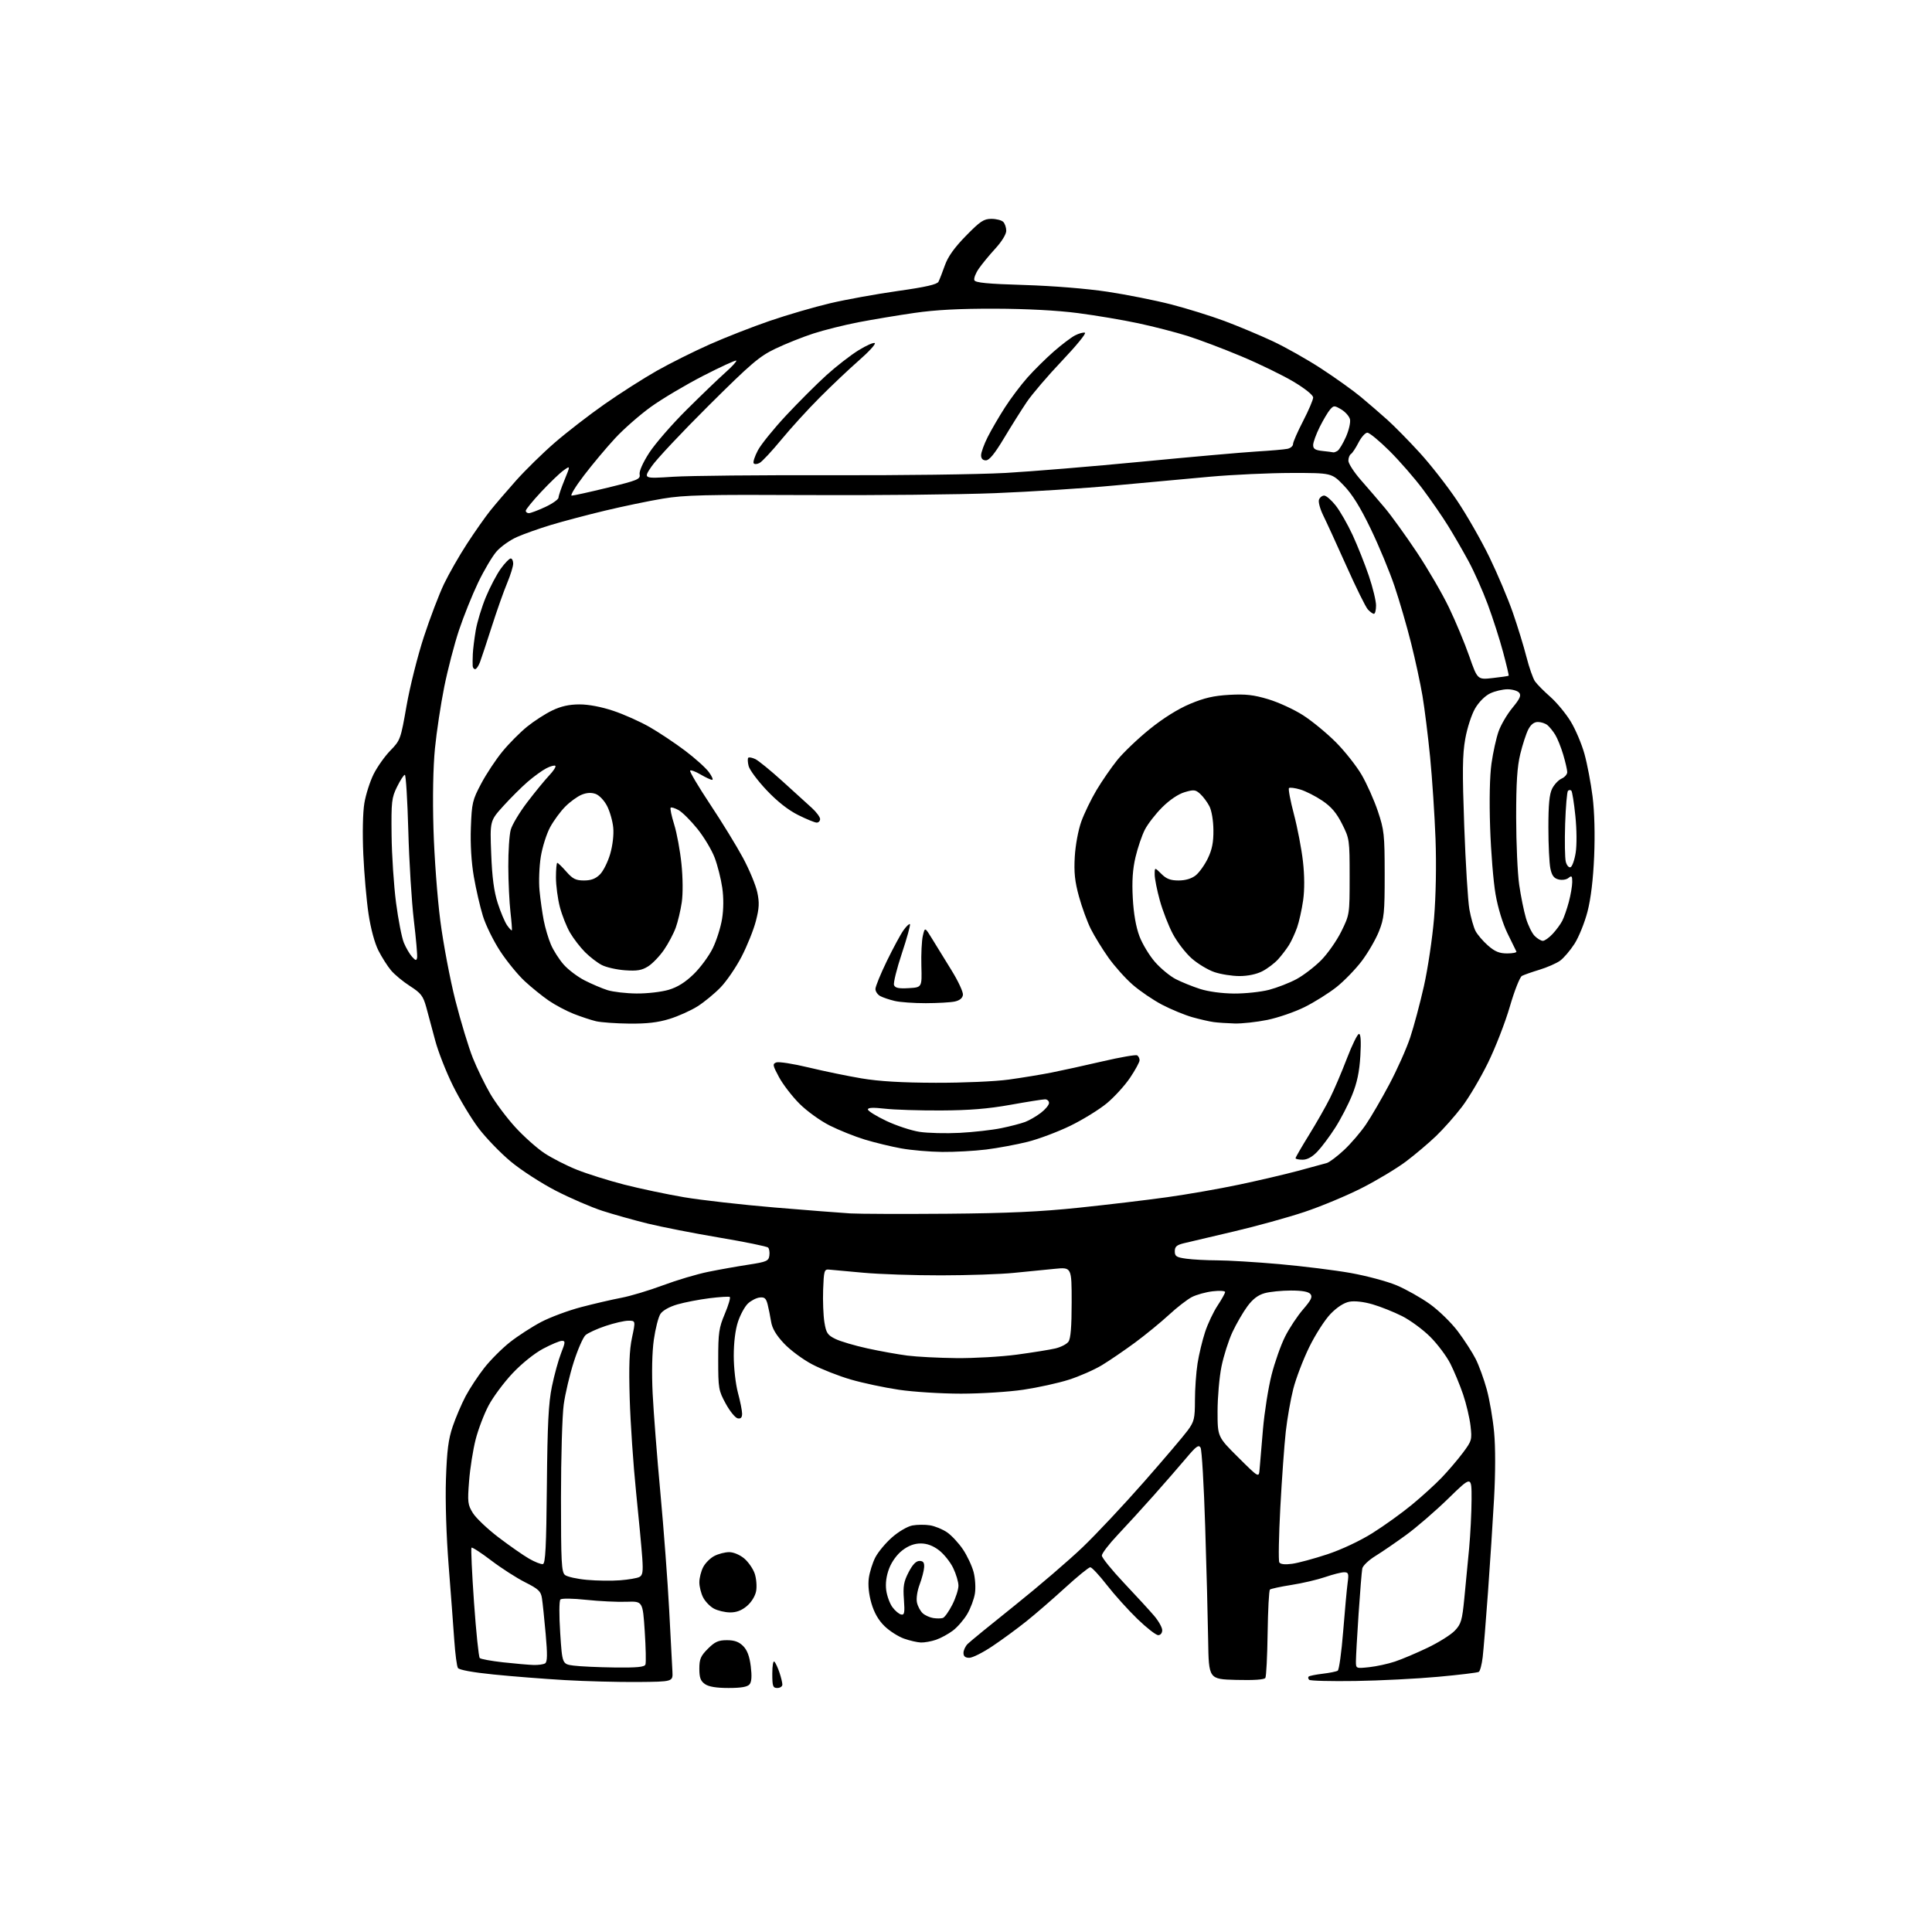 <?xml version="1.0" encoding="UTF-8" standalone="no"?>
<svg 
  version="1.1" 
  xmlns="http://www.w3.org/2000/svg" 
  xmlns:xlink="http://www.w3.org/1999/xlink" 
  xmlns:svg="http://www.w3.org/2000/svg"
  xmlns:rdf="http://www.w3.org/1999/02/22-rdf-syntax-ns#"
  xmlns:cc="http://creativecommons.org/ns#"
  xmlns:dc="http://purl.org/dc/elements/1.1/"
  viewBox="0 0 768 768"
  width="768"
  height="768"
>
<style>svg {background-color: white; }</style>"
<path stroke="none" fill="black" fill-rule="evenodd" d="M289.60,671.00C284.74,671.00 281.73,670.50 280.22,669.44C278.48,668.22 278.00,666.90 278.00,663.34C278.00,659.51 278.53,658.27 281.40,655.40C284.17,652.63 285.56,652.00 288.95,652.00C291.95,652.00 293.73,652.64 295.41,654.32C297.02,655.93 297.94,658.37 298.44,662.37C298.93,666.32 298.78,668.56 297.96,669.55C297.11,670.57 294.62,671.00 289.60,671.00zM309.00,671.00C307.23,671.00 307.00,670.33 307.00,665.30C307.00,662.03 307.37,660.01 307.86,660.55C308.34,661.07 309.24,663.03 309.86,664.90C310.49,666.77 311.00,668.91 311.00,669.65C311.00,670.39 310.10,671.00 309.00,671.00zM253.50,668.62C245.80,668.68 232.75,668.34 224.50,667.86C216.25,667.38 203.49,666.38 196.15,665.63C187.91,664.80 182.50,663.81 182.03,663.04C181.60,662.36 180.96,657.46 180.59,652.15C180.23,646.84 179.22,633.50 178.36,622.50C177.41,610.46 176.98,596.73 177.27,588.00C177.66,576.59 178.23,572.12 179.97,567.00C181.19,563.42 183.50,558.02 185.11,554.98C186.72,551.95 190.05,546.89 192.52,543.74C194.99,540.59 199.60,535.99 202.76,533.50C205.92,531.02 211.48,527.42 215.13,525.50C218.78,523.59 225.98,520.91 231.13,519.57C236.28,518.22 243.43,516.57 247.00,515.89C250.57,515.22 258.00,512.99 263.50,510.94C269.00,508.88 277.10,506.47 281.50,505.58C285.90,504.68 293.10,503.40 297.50,502.73C304.73,501.62 305.53,501.27 305.83,499.13C306.02,497.83 305.79,496.39 305.33,495.93C304.86,495.46 296.16,493.68 285.99,491.97C275.82,490.26 263.00,487.74 257.50,486.39C252.00,485.03 243.90,482.76 239.50,481.34C235.10,479.92 226.76,476.32 220.96,473.34C215.14,470.34 207.07,465.11 202.96,461.67C198.86,458.25 193.13,452.30 190.23,448.47C187.33,444.64 182.73,437.00 180.01,431.50C177.29,426.00 174.12,417.90 172.97,413.50C171.81,409.10 170.22,403.19 169.44,400.36C168.20,395.90 167.34,394.78 163.01,392.00C160.26,390.24 156.85,387.43 155.45,385.75C154.04,384.08 151.78,380.52 150.42,377.84C148.93,374.91 147.37,369.11 146.50,363.32C145.70,358.02 144.77,347.35 144.42,339.59C144.05,331.26 144.22,322.95 144.84,319.26C145.42,315.83 147.07,310.65 148.51,307.76C149.95,304.87 152.95,300.63 155.18,298.34C159.14,294.28 159.28,293.88 161.62,280.51C162.94,272.98 166.03,260.68 168.49,253.16C170.95,245.65 174.56,236.18 176.51,232.11C178.46,228.05 182.58,220.85 185.67,216.11C188.75,211.38 192.90,205.47 194.88,203.00C196.86,200.53 201.49,195.12 205.16,191.00C208.84,186.88 215.73,180.12 220.48,176.00C225.23,171.88 234.15,164.98 240.30,160.67C246.45,156.36 255.82,150.38 261.12,147.38C266.42,144.38 275.88,139.66 282.13,136.89C288.38,134.11 299.12,129.91 306.00,127.55C312.88,125.19 323.68,122.04 330.00,120.55C336.32,119.06 348.43,116.87 356.90,115.67C367.93,114.12 372.51,113.07 373.06,112.00C373.48,111.17 374.62,108.25 375.59,105.51C376.82,102.03 379.35,98.47 383.96,93.76C389.64,87.95 391.07,87.00 394.09,87.00C396.02,87.00 398.14,87.54 398.80,88.20C399.46,88.86 400.00,90.45 400.00,91.74C400.00,93.11 398.20,96.04 395.68,98.79C393.30,101.38 390.34,104.98 389.09,106.79C387.84,108.59 387.04,110.66 387.32,111.39C387.70,112.38 392.53,112.85 407.16,113.29C418.62,113.64 432.13,114.74 440.31,115.98C447.91,117.13 459.26,119.39 465.55,121.01C471.84,122.63 481.37,125.60 486.74,127.60C492.11,129.61 500.68,133.19 505.78,135.57C510.89,137.95 519.67,142.90 525.28,146.57C530.90,150.24 537.98,155.30 541.00,157.82C544.02,160.34 548.75,164.42 551.50,166.89C554.25,169.36 560.03,175.23 564.33,179.94C568.64,184.65 575.32,193.20 579.18,198.95C583.04,204.69 588.83,214.82 592.05,221.45C595.27,228.08 599.46,238.00 601.37,243.50C603.28,249.00 605.72,256.94 606.79,261.15C607.86,265.35 609.40,269.73 610.19,270.86C610.99,272.00 613.73,274.77 616.28,277.01C618.82,279.26 622.48,283.67 624.39,286.82C626.30,289.96 628.76,295.77 629.85,299.71C630.95,303.66 632.39,311.27 633.07,316.62C633.83,322.72 634.07,331.61 633.70,340.43C633.31,349.62 632.39,357.24 631.05,362.41C629.92,366.77 627.60,372.51 625.89,375.18C624.18,377.84 621.58,380.87 620.12,381.92C618.66,382.96 614.99,384.56 611.98,385.48C608.97,386.39 605.83,387.50 605.00,387.93C604.17,388.36 602.02,393.81 600.19,400.11C598.38,406.37 594.46,416.45 591.49,422.50C588.52,428.55 583.86,436.43 581.13,440.00C578.41,443.57 573.78,448.80 570.84,451.61C567.90,454.43 562.53,458.97 558.91,461.70C555.28,464.43 547.40,469.17 541.41,472.22C535.41,475.28 525.10,479.58 518.50,481.78C511.90,483.98 499.30,487.46 490.50,489.52C481.70,491.57 472.81,493.67 470.75,494.17C467.75,494.89 467.00,495.54 467.00,497.40C467.00,499.41 467.63,499.81 471.64,500.36C474.19,500.71 479.70,501.00 483.89,501.01C488.08,501.01 499.15,501.68 508.50,502.50C517.85,503.33 530.65,504.92 536.94,506.04C543.24,507.17 551.44,509.37 555.16,510.93C558.89,512.50 564.83,515.84 568.37,518.37C571.90,520.89 576.91,525.77 579.50,529.21C582.09,532.66 585.28,537.59 586.59,540.18C587.90,542.76 589.88,548.20 590.99,552.25C592.11,556.30 593.43,563.97 593.93,569.30C594.49,575.21 594.48,585.52 593.91,595.74C593.40,604.96 592.31,621.73 591.49,633.00C590.68,644.27 589.73,655.87 589.39,658.76C589.05,661.66 588.35,664.28 587.84,664.60C587.33,664.91 580.07,665.79 571.71,666.55C563.34,667.32 548.55,668.07 538.84,668.22C529.12,668.37 520.83,668.16 520.42,667.75C520.01,667.34 519.91,666.76 520.20,666.47C520.49,666.18 522.99,665.67 525.76,665.34C528.53,665.01 531.23,664.47 531.77,664.12C532.30,663.78 533.28,656.75 533.93,648.50C534.59,640.25 535.38,631.59 535.70,629.25C536.21,625.49 536.04,625.00 534.29,625.00C533.20,625.00 529.81,625.86 526.76,626.91C523.71,627.96 517.67,629.37 513.35,630.04C509.03,630.72 505.19,631.55 504.82,631.88C504.44,632.22 504.03,640.02 503.90,649.21C503.77,658.41 503.36,666.41 503.00,667.00C502.58,667.69 498.40,667.97 491.42,667.79C480.50,667.50 480.50,667.50 480.26,652.00C480.13,643.48 479.60,623.13 479.08,606.79C478.57,590.45 477.74,576.36 477.25,575.48C476.51,574.16 475.49,574.90 471.47,579.69C468.78,582.88 462.98,589.55 458.58,594.50C454.18,599.45 447.75,606.49 444.29,610.15C440.83,613.81 438.00,617.51 438.00,618.36C438.00,619.22 441.95,624.10 446.77,629.21C451.60,634.32 457.00,640.20 458.77,642.28C460.55,644.37 462.00,646.95 462.00,648.03C462.00,649.17 461.32,650.00 460.40,650.00C459.52,650.00 455.81,647.11 452.15,643.57C448.49,640.03 443.02,633.96 440.00,630.08C436.98,626.19 434.01,623.01 433.41,623.01C432.81,623.00 428.31,626.67 423.41,631.15C418.51,635.63 411.56,641.65 407.96,644.52C404.36,647.40 398.32,651.83 394.52,654.37C390.73,656.92 386.59,659.00 385.31,659.00C383.70,659.00 383.00,658.42 383.00,657.07C383.00,656.01 383.75,654.39 384.67,653.48C385.58,652.56 394.02,645.67 403.42,638.16C412.81,630.65 424.96,620.23 430.41,615.00C435.85,609.78 446.84,598.08 454.81,589.00C462.78,579.92 470.59,570.74 472.15,568.60C474.72,565.08 475.00,563.92 475.01,556.60C475.01,552.14 475.48,545.58 476.04,542.00C476.60,538.42 477.95,532.80 479.04,529.50C480.12,526.20 482.35,521.48 484.00,519.00C485.64,516.52 486.99,514.10 487.00,513.61C487.00,513.12 484.77,512.99 482.05,513.31C479.33,513.63 475.62,514.66 473.80,515.59C471.99,516.52 467.88,519.70 464.68,522.66C461.48,525.61 455.44,530.56 451.26,533.65C447.08,536.73 441.15,540.79 438.08,542.65C435.01,544.51 429.08,547.12 424.90,548.45C420.72,549.79 412.56,551.58 406.77,552.44C400.98,553.30 389.83,554.00 382.00,554.00C374.17,554.00 363.06,553.30 357.32,552.45C351.58,551.60 342.98,549.77 338.23,548.39C333.47,547.01 326.54,544.29 322.83,542.34C319.12,540.39 314.07,536.64 311.61,534.01C308.49,530.68 306.95,528.05 306.52,525.36C306.18,523.24 305.56,520.15 305.14,518.50C304.52,516.09 303.90,515.55 301.97,515.78C300.65,515.93 298.56,517.00 297.32,518.17C296.08,519.33 294.30,522.59 293.37,525.39C292.30,528.60 291.68,533.66 291.68,539.00C291.68,543.75 292.42,550.21 293.34,553.64C294.25,557.02 295.00,560.77 295.00,561.97C295.00,563.50 294.48,564.05 293.25,563.81C292.29,563.63 290.15,561.01 288.50,557.99C285.64,552.75 285.50,551.95 285.50,540.50C285.50,529.78 285.78,527.83 288.14,522.24C289.59,518.80 290.47,515.79 290.09,515.56C289.72,515.33 286.06,515.56 281.96,516.07C277.85,516.59 272.14,517.69 269.26,518.53C266.08,519.45 263.42,520.95 262.52,522.32C261.71,523.57 260.53,528.17 259.91,532.55C259.21,537.49 259.03,545.61 259.44,554.00C259.81,561.42 261.19,579.20 262.52,593.50C263.84,607.80 265.42,628.73 266.01,640.00C266.61,651.27 267.19,662.30 267.30,664.50C267.50,668.50 267.50,668.50 253.50,668.62zM244.28,662.85C253.23,662.96 256.18,662.68 256.57,661.68C256.85,660.95 256.72,654.99 256.29,648.43C255.50,636.50 255.50,636.50 249.00,636.73C245.43,636.86 238.26,636.51 233.07,635.96C227.62,635.38 223.28,635.32 222.77,635.83C222.26,636.34 222.23,642.05 222.69,649.11C223.50,661.50 223.50,661.50 228.00,662.10C230.47,662.43 237.80,662.77 244.28,662.85zM544.25,662.73C547.14,662.42 551.75,661.42 554.50,660.50C557.25,659.59 563.10,657.11 567.50,655.00C571.90,652.89 576.77,649.84 578.31,648.21C580.81,645.59 581.23,644.16 582.09,635.38C582.63,629.95 583.48,621.00 584.00,615.50C584.51,610.00 584.95,601.25 584.97,596.07C585.00,586.63 585.00,586.63 575.75,595.66C570.66,600.62 563.12,607.14 559.00,610.14C554.88,613.14 549.35,616.93 546.72,618.55C544.09,620.17 541.75,622.40 541.53,623.50C541.31,624.60 540.65,632.70 540.06,641.50C539.47,650.30 539.00,658.80 539.00,660.39C539.00,663.28 539.00,663.28 544.25,662.73zM212.00,661.85C213.93,661.92 216.04,661.63 216.69,661.21C217.59,660.64 217.65,657.79 216.91,649.48C216.37,643.44 215.71,637.06 215.43,635.30C215.00,632.54 214.05,631.65 208.71,628.96C205.30,627.24 199.22,623.33 195.22,620.28C191.21,617.23 187.71,614.96 187.43,615.23C187.16,615.51 187.61,625.32 188.43,637.03C189.26,648.74 190.28,658.67 190.71,659.10C191.15,659.52 195.32,660.28 200.00,660.80C204.68,661.31 210.07,661.79 212.00,661.85zM366.10,652.92C364.67,652.88 361.63,652.18 359.35,651.37C357.07,650.56 353.59,648.34 351.62,646.42C349.21,644.08 347.50,641.10 346.40,637.32C345.37,633.77 344.99,630.09 345.37,627.34C345.69,624.95 346.85,621.25 347.94,619.12C349.03,616.99 352.01,613.40 354.57,611.15C357.19,608.84 360.73,606.77 362.67,606.40C364.56,606.05 367.72,606.02 369.68,606.34C371.65,606.65 374.71,607.91 376.49,609.13C378.27,610.36 381.11,613.41 382.80,615.93C384.49,618.44 386.39,622.51 387.03,624.96C387.67,627.41 387.90,631.23 387.54,633.46C387.19,635.68 385.82,639.34 384.50,641.59C383.18,643.84 380.61,646.81 378.80,648.18C376.98,649.55 373.97,651.19 372.10,651.83C370.23,652.48 367.53,652.96 366.10,652.92zM374.80,643.17C375.51,642.94 377.20,640.57 378.55,637.91C379.90,635.25 381.00,631.84 381.00,630.35C381.00,628.85 380.05,625.68 378.90,623.29C377.74,620.90 375.20,617.73 373.26,616.25C370.88,614.43 368.50,613.55 366.00,613.55C363.50,613.55 361.12,614.43 358.73,616.26C356.60,617.88 354.49,620.77 353.46,623.47C352.32,626.44 351.93,629.41 352.29,632.16C352.60,634.45 353.72,637.49 354.78,638.91C355.84,640.34 357.40,641.64 358.24,641.80C359.53,642.06 359.70,641.08 359.32,635.80C358.93,630.58 359.25,628.73 361.18,625.00C362.76,621.94 364.14,620.50 365.50,620.50C367.00,620.50 367.46,621.12 367.36,623.00C367.28,624.38 366.47,627.48 365.56,629.90C364.61,632.42 364.16,635.47 364.51,637.05C364.84,638.56 365.88,640.47 366.81,641.31C367.74,642.14 369.62,642.99 371.00,643.20C372.38,643.42 374.08,643.40 374.80,643.17zM290.17,640.96C288.15,640.94 285.27,640.25 283.76,639.43C282.26,638.62 280.34,636.63 279.51,635.02C278.68,633.42 278.00,630.70 278.00,629.00C278.00,627.30 278.68,624.58 279.52,622.97C280.35,621.35 282.35,619.35 283.97,618.52C285.58,617.68 288.24,617.00 289.87,617.00C291.60,617.00 294.11,618.07 295.86,619.53C297.51,620.93 299.39,623.66 300.03,625.60C300.67,627.54 300.91,630.65 300.57,632.50C300.19,634.50 298.69,636.92 296.89,638.44C294.80,640.20 292.70,640.99 290.17,640.96zM246.50,628.19C249.80,627.94 253.24,627.35 254.14,626.89C255.48,626.20 255.69,624.85 255.31,619.28C255.05,615.55 253.94,603.73 252.84,593.00C251.74,582.27 250.61,565.62 250.32,556.00C249.94,542.97 250.17,536.78 251.23,531.75C252.66,525.00 252.66,525.00 249.80,525.00C248.22,525.00 244.14,525.94 240.72,527.09C237.30,528.23 233.71,529.88 232.75,530.74C231.78,531.61 229.68,536.41 228.08,541.41C226.48,546.41 224.68,554.02 224.09,558.32C223.49,562.62 223.00,579.33 223.00,595.45C223.00,620.97 223.20,624.92 224.58,626.07C225.45,626.79 229.39,627.67 233.33,628.02C237.28,628.38 243.20,628.45 246.50,628.19zM215.80,621.75C216.82,621.55 217.16,614.95 217.39,590.50C217.62,565.98 218.04,557.75 219.40,551.13C220.35,546.53 221.99,540.57 223.05,537.88C224.75,533.55 224.79,533.00 223.38,533.00C222.50,533.00 219.12,534.42 215.87,536.15C212.42,537.99 207.36,542.06 203.73,545.92C200.30,549.56 196.03,555.31 194.23,558.70C192.42,562.10 190.10,568.19 189.07,572.24C188.03,576.30 186.86,583.72 186.47,588.74C185.81,597.12 185.93,598.16 187.98,601.46C189.20,603.44 193.79,607.79 198.17,611.13C202.55,614.46 208.02,618.28 210.32,619.60C212.62,620.92 215.08,621.89 215.80,621.75zM513.66,621.63C516.07,621.30 522.36,619.60 527.63,617.86C533.31,615.97 540.61,612.54 545.58,609.42C550.19,606.53 557.23,601.47 561.23,598.17C565.23,594.88 570.58,590.01 573.13,587.34C575.68,584.68 579.44,580.27 581.49,577.54C585.06,572.77 585.18,572.34 584.56,566.83C584.20,563.67 582.87,558.03 581.60,554.29C580.33,550.56 578.05,545.06 576.54,542.08C575.03,539.10 571.44,534.31 568.56,531.43C565.68,528.55 560.64,524.84 557.36,523.18C554.08,521.53 548.79,519.41 545.61,518.49C542.07,517.46 538.50,517.06 536.41,517.45C534.23,517.86 531.50,519.63 528.91,522.30C526.67,524.61 522.86,530.55 520.44,535.50C518.02,540.45 515.18,547.90 514.11,552.06C513.05,556.21 511.70,563.86 511.12,569.06C510.54,574.25 509.56,587.82 508.95,599.22C508.34,610.61 508.16,620.45 508.55,621.08C509.01,621.83 510.82,622.02 513.66,621.63zM500.71,584.00C500.86,582.08 501.46,574.94 502.05,568.15C502.64,561.36 504.17,551.65 505.46,546.57C506.74,541.50 509.18,534.61 510.86,531.28C512.54,527.94 515.76,523.09 518.00,520.50C521.23,516.76 521.83,515.51 520.91,514.40C520.13,513.46 517.59,513.00 513.13,513.01C509.48,513.01 504.80,513.48 502.72,514.06C500.09,514.79 497.98,516.40 495.84,519.31C494.14,521.61 491.48,526.20 489.93,529.50C488.39,532.80 486.42,538.97 485.56,543.21C484.70,547.45 484.00,555.47 484.00,561.04C484.00,571.16 484.00,571.16 492.22,579.33C500.44,587.50 500.44,587.50 500.71,584.00zM380.20,539.87C387.18,539.94 397.98,539.32 404.20,538.49C410.41,537.65 417.29,536.55 419.47,536.04C421.66,535.53 424.02,534.32 424.72,533.36C425.61,532.14 426.00,527.40 426.00,517.67C426.00,503.71 426.00,503.71 419.25,504.38C415.54,504.74 408.23,505.47 403.00,505.99C397.77,506.52 384.80,506.96 374.17,506.97C363.54,506.99 349.59,506.52 343.17,505.93C336.75,505.35 330.60,504.78 329.50,504.68C327.67,504.52 327.48,505.19 327.21,512.66C327.05,517.14 327.28,522.99 327.72,525.66C328.41,529.90 328.96,530.72 332.11,532.26C334.09,533.23 339.81,534.92 344.82,536.01C349.83,537.11 356.98,538.39 360.71,538.87C364.45,539.35 373.21,539.80 380.20,539.87zM376.50,482.48C400.64,482.28 413.54,481.69 429.00,480.07C440.27,478.89 456.02,477.02 464.00,475.90C471.98,474.79 484.80,472.55 492.50,470.92C500.20,469.30 510.77,466.83 516.00,465.43C521.23,464.03 526.37,462.63 527.42,462.32C528.48,462.01 531.58,459.67 534.30,457.13C537.03,454.58 540.93,450.02 542.98,447.00C545.04,443.98 549.23,436.77 552.29,431.00C555.36,425.23 559.08,416.90 560.55,412.50C562.02,408.10 564.48,398.88 566.03,392.00C567.58,385.12 569.39,372.98 570.06,365.00C570.79,356.13 571.02,343.88 570.64,333.43C570.29,324.04 569.32,309.41 568.49,300.93C567.65,292.44 566.28,281.48 565.45,276.57C564.62,271.65 562.58,262.20 560.91,255.57C559.25,248.93 556.29,238.78 554.34,233.00C552.39,227.22 548.14,216.98 544.89,210.24C540.75,201.64 537.56,196.50 534.18,192.99C529.37,188.00 529.37,188.00 513.43,188.01C504.67,188.02 490.07,188.69 481.00,189.50C471.93,190.31 454.82,191.88 443.00,192.99C431.18,194.10 409.79,195.47 395.48,196.04C381.17,196.60 347.87,196.94 321.48,196.80C280.51,196.58 272.04,196.78 263.50,198.21C258.00,199.12 247.65,201.28 240.50,202.99C233.35,204.70 223.68,207.27 219.00,208.68C214.32,210.10 208.25,212.25 205.50,213.47C202.75,214.68 199.10,217.26 197.40,219.20C195.70,221.14 192.39,226.72 190.05,231.61C187.71,236.50 184.29,245.00 182.46,250.50C180.62,256.00 177.99,266.13 176.60,273.01C175.22,279.89 173.55,290.92 172.90,297.51C172.17,304.99 171.94,317.02 172.31,329.50C172.63,340.50 173.85,356.93 175.03,366.00C176.20,375.07 178.90,389.35 181.03,397.72C183.16,406.08 186.28,416.36 187.95,420.54C189.63,424.73 192.76,431.15 194.90,434.83C197.05,438.50 201.54,444.49 204.90,448.15C208.25,451.81 213.43,456.42 216.41,458.40C219.39,460.37 225.19,463.34 229.30,464.98C233.41,466.63 241.89,469.29 248.14,470.90C254.39,472.50 265.10,474.76 271.94,475.92C278.78,477.08 294.98,478.91 307.94,480.00C320.90,481.08 334.43,482.14 338.00,482.35C341.57,482.56 358.90,482.62 376.50,482.48zM517.80,461.00C516.26,461.00 515.00,460.73 515.00,460.40C515.00,460.07 517.43,455.88 520.39,451.09C523.36,446.29 527.11,439.70 528.73,436.43C530.36,433.17 533.37,426.11 535.42,420.75C537.47,415.39 539.63,411.00 540.22,411.00C540.92,411.00 541.10,413.92 540.76,419.75C540.38,426.05 539.47,430.40 537.50,435.27C536.00,439.00 532.97,444.85 530.78,448.27C528.59,451.70 525.41,455.96 523.70,457.75C521.65,459.91 519.67,461.00 517.80,461.00zM374.53,457.91C369.56,457.86 362.23,457.23 358.23,456.50C354.24,455.78 347.73,454.20 343.78,453.00C339.82,451.80 333.54,449.28 329.81,447.41C326.03,445.50 320.71,441.66 317.77,438.71C314.87,435.80 311.23,431.07 309.68,428.20C307.14,423.48 307.03,422.92 308.59,422.33C309.54,421.96 315.31,422.86 321.41,424.33C327.51,425.80 337.00,427.76 342.50,428.68C349.42,429.85 358.50,430.39 372.00,430.42C382.90,430.45 395.69,429.89 401.00,429.15C406.23,428.43 413.88,427.17 418.00,426.36C422.12,425.54 431.25,423.54 438.29,421.90C445.32,420.27 451.51,419.19 452.04,419.52C452.57,419.85 453.00,420.72 453.00,421.46C453.00,422.20 451.30,425.33 449.23,428.41C447.15,431.50 442.99,436.07 439.98,438.57C436.96,441.07 430.45,445.09 425.50,447.50C420.55,449.91 412.90,452.79 408.50,453.89C404.10,454.99 396.69,456.37 392.03,456.95C387.37,457.53 379.49,457.96 374.53,457.91zM381.50,450.33C387.00,450.04 394.44,449.20 398.02,448.46C401.61,447.73 405.88,446.61 407.52,445.99C409.15,445.37 411.96,443.75 413.75,442.38C415.54,441.02 417.00,439.25 417.00,438.45C417.00,437.65 416.28,437.00 415.41,437.00C414.54,437.00 408.35,437.98 401.66,439.18C392.80,440.77 385.29,441.38 374.00,441.43C365.48,441.47 355.46,441.15 351.75,440.72C347.11,440.19 345.00,440.28 345.00,441.02C345.00,441.61 348.28,443.66 352.29,445.56C356.29,447.46 362.26,449.43 365.54,449.93C368.82,450.43 376.00,450.61 381.50,450.33zM250.14,406.90C244.84,406.84 238.89,406.42 236.91,405.95C234.94,405.48 230.95,404.16 228.05,403.02C225.15,401.88 220.69,399.51 218.14,397.76C215.59,396.01 211.29,392.54 208.59,390.04C205.89,387.54 201.50,382.18 198.84,378.12C196.18,374.07 193.08,367.77 191.96,364.13C190.84,360.50 189.22,353.47 188.36,348.51C187.37,342.77 186.94,335.68 187.18,329.00C187.54,319.16 187.80,318.06 191.29,311.48C193.34,307.61 197.15,301.86 199.76,298.70C202.36,295.53 206.75,291.12 209.50,288.89C212.25,286.66 216.75,283.75 219.50,282.43C223.01,280.74 226.24,280.02 230.32,280.01C233.94,280.00 239.06,280.97 243.82,282.57C248.05,283.98 254.55,286.89 258.28,289.04C262.01,291.18 268.31,295.38 272.28,298.37C276.25,301.36 280.53,305.20 281.78,306.91C283.03,308.61 283.62,310.00 283.09,310.00C282.55,310.00 280.49,309.04 278.51,307.88C276.53,306.71 274.66,306.01 274.34,306.32C274.03,306.64 277.60,312.66 282.27,319.70C286.95,326.74 292.83,336.33 295.34,341.00C297.86,345.68 300.41,351.82 301.02,354.64C301.91,358.81 301.81,360.95 300.47,366.13C299.57,369.63 297.00,376.01 294.78,380.30C292.55,384.59 288.78,390.10 286.40,392.54C284.03,394.99 279.93,398.36 277.29,400.03C274.66,401.70 269.64,403.96 266.14,405.04C261.54,406.46 257.14,406.97 250.14,406.90zM490.79,406.85C487.88,406.77 484.15,406.52 482.50,406.30C480.85,406.08 477.02,405.21 474.00,404.36C470.98,403.51 465.57,401.28 461.98,399.41C458.39,397.53 453.10,393.93 450.22,391.41C447.33,388.89 443.01,384.05 440.61,380.66C438.20,377.27 435.07,372.16 433.63,369.31C432.20,366.45 430.07,360.63 428.90,356.36C427.25,350.37 426.88,346.77 427.24,340.55C427.50,336.00 428.63,329.93 429.83,326.59C431.00,323.34 433.72,317.72 435.88,314.09C438.04,310.47 441.76,305.08 444.15,302.11C446.54,299.15 452.32,293.63 457.00,289.85C462.37,285.51 468.26,281.82 473.00,279.83C478.69,277.43 482.47,276.56 488.67,276.21C495.16,275.85 498.35,276.21 504.17,277.96C508.20,279.17 514.42,282.03 518.00,284.33C521.58,286.62 527.42,291.44 531.00,295.02C534.58,298.61 539.20,304.46 541.28,308.02C543.35,311.59 546.26,318.10 547.73,322.50C550.22,329.92 550.42,331.73 550.43,347.50C550.44,362.89 550.22,365.04 548.15,370.24C546.89,373.40 543.84,378.67 541.37,381.96C538.90,385.24 534.37,389.92 531.30,392.36C528.23,394.79 522.52,398.38 518.61,400.32C514.70,402.27 508.03,404.56 503.79,405.43C499.55,406.29 493.70,406.93 490.79,406.85zM368.00,398.78C363.32,398.79 357.79,398.40 355.69,397.90C353.59,397.41 351.01,396.54 349.94,395.97C348.87,395.40 348.00,394.13 348.00,393.14C348.00,392.16 350.04,387.16 352.54,382.02C355.04,376.89 358.01,371.38 359.15,369.79C360.29,368.19 361.44,367.11 361.71,367.38C361.98,367.65 360.54,372.87 358.51,378.97C356.48,385.07 355.07,390.75 355.39,391.59C355.84,392.74 357.26,393.03 361.24,392.80C366.50,392.50 366.50,392.50 366.26,384.00C366.13,379.32 366.39,373.93 366.84,372.00C367.66,368.50 367.66,368.50 370.58,373.27C372.19,375.90 375.65,381.52 378.28,385.77C380.91,390.02 382.94,394.40 382.78,395.49C382.60,396.80 381.46,397.71 379.50,398.13C377.85,398.48 372.68,398.77 368.00,398.78zM253.07,394.93C257.23,394.97 262.95,394.31 265.78,393.47C269.34,392.42 272.41,390.49 275.77,387.22C278.43,384.63 281.84,380.00 283.33,376.94C284.83,373.88 286.49,368.63 287.03,365.27C287.65,361.45 287.68,356.80 287.10,352.84C286.60,349.35 285.25,344.01 284.10,340.96C282.95,337.91 279.86,332.75 277.23,329.48C274.60,326.22 271.25,322.88 269.78,322.05C268.31,321.23 266.88,320.79 266.60,321.07C266.31,321.35 266.94,324.36 268.00,327.75C269.06,331.14 270.36,338.19 270.89,343.41C271.46,348.96 271.51,355.31 271.01,358.70C270.54,361.89 269.47,366.42 268.62,368.76C267.77,371.10 265.67,375.08 263.94,377.59C262.21,380.10 259.38,383.05 257.65,384.14C255.14,385.72 253.28,386.04 248.45,385.70C245.13,385.46 240.97,384.52 239.22,383.61C237.47,382.71 234.47,380.41 232.57,378.50C230.67,376.60 227.98,373.12 226.61,370.77C225.23,368.42 223.41,363.82 222.55,360.54C221.70,357.26 221.00,351.97 221.00,348.79C221.00,345.61 221.24,343.00 221.53,343.00C221.82,343.00 223.44,344.57 225.13,346.50C227.67,349.39 228.90,350.00 232.15,350.00C234.97,350.00 236.77,349.32 238.49,347.60C239.81,346.29 241.64,342.62 242.56,339.46C243.55,336.05 244.04,331.78 243.77,328.97C243.52,326.36 242.41,322.49 241.31,320.37C240.19,318.19 238.19,316.10 236.75,315.59C235.03,314.98 233.19,315.09 231.17,315.93C229.51,316.62 226.61,318.72 224.73,320.61C222.84,322.49 220.13,326.18 218.70,328.80C217.27,331.43 215.60,336.71 214.98,340.54C214.36,344.37 214.13,350.43 214.47,354.00C214.81,357.57 215.57,362.93 216.15,365.91C216.73,368.89 218.02,373.21 219.01,375.51C219.99,377.82 222.27,381.38 224.06,383.42C225.85,385.46 229.61,388.30 232.41,389.73C235.21,391.16 239.30,392.90 241.50,393.60C243.70,394.29 248.91,394.90 253.07,394.93zM490.54,394.95C494.96,394.98 501.23,394.31 504.47,393.47C507.70,392.62 512.61,390.71 515.38,389.22C518.15,387.72 522.55,384.35 525.16,381.73C527.76,379.10 531.38,373.94 533.20,370.25C536.49,363.56 536.50,363.49 536.50,348.52C536.50,333.82 536.44,333.37 533.50,327.54C531.30,323.16 529.22,320.71 525.66,318.30C523.00,316.50 519.06,314.50 516.90,313.85C514.75,313.21 512.72,312.95 512.39,313.28C512.05,313.61 512.94,318.30 514.36,323.69C515.78,329.09 517.39,337.51 517.94,342.41C518.59,348.12 518.61,353.70 518.01,357.93C517.49,361.57 516.41,366.42 515.61,368.70C514.80,370.99 513.35,374.13 512.39,375.68C511.42,377.23 509.48,379.78 508.07,381.34C506.66,382.90 503.83,385.04 501.79,386.09C499.50,387.27 496.03,388.00 492.72,388.00C489.77,388.00 485.28,387.29 482.73,386.42C480.19,385.56 476.14,383.12 473.73,381.00C471.32,378.88 467.96,374.52 466.25,371.31C464.54,368.11 462.21,362.12 461.07,358.01C459.93,353.90 459.00,349.23 459.00,347.63C459.00,344.73 459.00,344.73 461.64,347.36C463.65,349.38 465.27,350.00 468.50,350.00C471.22,350.00 473.64,349.28 475.28,348.00C476.68,346.89 478.86,343.86 480.12,341.25C481.82,337.73 482.40,334.84 482.35,329.99C482.32,326.18 481.65,322.23 480.75,320.48C479.90,318.84 478.26,316.64 477.10,315.59C475.22,313.89 474.56,313.82 470.87,314.92C468.34,315.68 464.90,318.01 461.97,320.94C459.33,323.57 456.24,327.58 455.08,329.84C453.93,332.10 452.26,337.00 451.38,340.73C450.25,345.55 449.93,350.23 450.30,357.00C450.63,363.17 451.56,368.48 452.94,372.15C454.11,375.25 456.91,379.88 459.16,382.44C461.40,384.99 465.10,388.04 467.37,389.21C469.64,390.38 473.98,392.14 477.00,393.11C480.31,394.18 485.70,394.91 490.54,394.95zM165.80,380.71C165.97,379.88 165.39,373.19 164.51,365.85C163.64,358.51 162.64,342.49 162.31,330.25C161.97,318.01 161.35,308.00 160.93,308.00C160.52,308.00 159.13,310.14 157.84,312.75C155.68,317.13 155.51,318.64 155.66,332.00C155.75,339.98 156.55,352.05 157.43,358.83C158.32,365.62 159.72,372.80 160.56,374.80C161.39,376.79 162.85,379.28 163.79,380.32C165.20,381.89 165.55,381.96 165.80,380.71zM599.12,379.00C601.34,379.00 603.00,378.66 602.79,378.25C602.58,377.84 600.98,374.57 599.24,371.00C597.35,367.12 595.44,360.87 594.51,355.50C593.64,350.55 592.67,338.62 592.35,329.00C591.98,318.11 592.19,308.48 592.89,303.50C593.51,299.10 594.78,293.36 595.71,290.74C596.64,288.12 599.12,283.90 601.22,281.36C604.20,277.75 604.78,276.45 603.89,275.37C603.27,274.62 601.19,274.00 599.28,274.00C597.37,274.00 594.26,274.73 592.37,275.63C590.33,276.60 587.90,279.03 586.39,281.60C584.97,284.03 583.23,289.38 582.46,293.72C581.34,300.03 581.27,306.61 582.06,328.50C582.60,343.35 583.52,358.18 584.10,361.46C584.69,364.73 585.78,368.60 586.53,370.06C587.28,371.51 589.51,374.12 591.48,375.85C594.24,378.27 596.00,379.00 599.12,379.00zM613.31,374.00C614.04,374.00 615.78,372.76 617.19,371.25C618.60,369.74 620.33,367.40 621.02,366.05C621.72,364.70 622.89,361.32 623.63,358.55C624.37,355.77 624.98,352.21 624.99,350.63C625.00,348.20 624.77,347.95 623.51,348.99C622.67,349.69 620.95,349.95 619.56,349.60C617.70,349.14 616.89,348.06 616.30,345.24C615.87,343.18 615.51,335.88 615.51,329.00C615.50,319.86 615.90,315.69 617.00,313.50C617.83,311.85 619.52,310.06 620.75,309.51C621.99,308.97 623.00,307.81 623.00,306.94C623.00,306.07 622.28,302.95 621.41,300.01C620.54,297.06 619.10,293.50 618.23,292.08C617.36,290.66 615.96,288.94 615.13,288.25C614.30,287.56 612.59,287.00 611.33,287.00C609.82,287.00 608.54,287.99 607.52,289.96C606.68,291.59 605.25,295.98 604.34,299.71C603.10,304.79 602.69,311.15 602.70,325.00C602.71,335.18 603.25,347.20 603.90,351.71C604.55,356.23 605.77,362.21 606.60,365.02C607.43,367.82 608.99,370.99 610.06,372.06C611.12,373.12 612.59,374.00 613.31,374.00zM203.46,369.81C203.60,369.64 203.35,366.35 202.91,362.50C202.47,358.65 202.08,350.55 202.06,344.50C202.03,338.45 202.47,331.84 203.03,329.82C203.60,327.79 206.57,322.84 209.65,318.82C212.72,314.79 216.62,310.04 218.30,308.26C219.99,306.49 221.10,304.77 220.77,304.44C220.45,304.12 218.83,304.55 217.17,305.41C215.51,306.27 212.17,308.69 209.75,310.78C207.33,312.88 202.97,317.22 200.05,320.44C194.75,326.30 194.75,326.30 195.26,339.40C195.62,348.80 196.36,354.34 197.85,359.00C199.00,362.57 200.68,366.54 201.57,367.81C202.47,369.09 203.32,369.99 203.46,369.81zM624.29,344.74C624.95,344.52 625.88,341.94 626.35,339.02C626.84,335.94 626.79,329.76 626.23,324.32C625.70,319.16 624.98,314.65 624.63,314.30C624.28,313.95 623.68,313.98 623.29,314.37C622.91,314.76 622.40,320.67 622.17,327.50C621.95,334.33 622.06,341.09 622.42,342.53C622.78,343.97 623.62,344.96 624.29,344.74zM324.66,327.00C323.92,327.00 320.59,325.64 317.25,323.97C313.29,321.99 308.94,318.56 304.73,314.10C301.18,310.34 297.97,306.03 297.59,304.51C297.21,303.00 297.15,301.52 297.45,301.22C297.75,300.92 299.01,301.16 300.25,301.75C301.49,302.34 306.32,306.28 311.00,310.52C315.68,314.76 320.96,319.56 322.75,321.19C324.54,322.83 326.00,324.80 326.00,325.58C326.00,326.36 325.40,327.00 324.66,327.00zM593.41,269.53C596.75,269.16 599.59,268.74 599.72,268.61C599.85,268.48 598.85,264.25 597.50,259.22C596.16,254.18 593.42,245.66 591.42,240.28C589.43,234.90 585.96,227.12 583.72,223.00C581.48,218.88 577.84,212.57 575.62,209.00C573.41,205.43 568.91,198.90 565.62,194.50C562.33,190.10 556.35,183.24 552.34,179.25C548.32,175.26 544.37,172.00 543.54,172.00C542.72,172.00 541.14,173.77 540.03,175.93C538.93,178.09 537.57,180.15 537.01,180.49C536.46,180.84 536.00,182.03 536.00,183.14C536.00,184.25 538.24,187.71 540.97,190.83C543.71,193.95 548.03,198.97 550.57,202.00C553.11,205.03 558.79,212.90 563.19,219.50C567.59,226.10 573.35,236.01 575.99,241.51C578.64,247.02 582.27,255.73 584.06,260.87C587.33,270.22 587.33,270.22 593.41,269.53zM188.88,266.00C188.40,266.00 187.95,265.44 187.90,264.75C187.84,264.06 187.87,261.93 187.95,260.00C188.03,258.07 188.57,253.80 189.13,250.50C189.70,247.20 191.51,241.26 193.16,237.30C194.80,233.34 197.47,228.28 199.08,226.05C200.69,223.82 202.46,222.00 203.01,222.00C203.55,222.00 204.00,222.91 204.00,224.03C204.00,225.15 202.92,228.63 201.60,231.78C200.27,234.93 197.53,242.68 195.51,249.00C193.48,255.32 191.36,261.74 190.79,263.25C190.22,264.76 189.36,266.00 188.88,266.00zM546.15,244.00C545.69,244.00 544.60,243.21 543.73,242.25C542.86,241.29 539.03,233.53 535.22,225.00C531.41,216.47 527.25,207.41 525.99,204.86C524.74,202.30 523.98,199.49 524.32,198.61C524.66,197.72 525.59,197.00 526.38,197.00C527.18,197.00 529.24,198.77 530.95,200.94C532.67,203.11 535.70,208.40 537.69,212.69C539.67,216.99 542.58,224.30 544.15,228.94C545.72,233.58 547.00,238.87 547.00,240.69C547.00,242.51 546.62,244.00 546.15,244.00zM210.25,203.99C210.94,203.98 213.86,202.88 216.75,201.54C219.64,200.19 222.01,198.51 222.02,197.80C222.04,197.08 223.11,193.92 224.41,190.77C226.76,185.03 226.76,185.03 224.03,186.98C222.53,188.04 218.54,191.88 215.15,195.50C211.77,199.11 209.00,202.51 209.00,203.04C209.00,203.57 209.56,204.00 210.25,203.99zM227.25,197.02C227.94,197.03 234.39,195.60 241.58,193.85C253.52,190.94 254.62,190.48 254.26,188.58C254.03,187.33 255.54,183.92 258.07,180.00C260.38,176.43 267.04,168.75 272.88,162.95C278.72,157.14 285.67,150.46 288.33,148.10C290.98,145.75 292.94,143.61 292.68,143.35C292.42,143.09 286.52,145.80 279.56,149.37C272.60,152.95 263.27,158.49 258.82,161.68C254.37,164.88 247.93,170.52 244.51,174.22C241.09,177.91 235.52,184.55 232.15,188.97C228.77,193.39 226.57,197.01 227.25,197.02zM267.60,189.52C274.15,189.10 302.23,188.83 330.00,188.91C357.77,189.00 389.05,188.59 399.50,188.01C409.95,187.43 434.48,185.40 454.00,183.51C473.52,181.62 494.00,179.81 499.50,179.48C505.00,179.15 510.51,178.68 511.75,178.42C512.99,178.17 514.00,177.32 514.00,176.53C514.00,175.75 515.80,171.63 518.00,167.38C520.20,163.13 522.00,158.92 522.00,158.02C522.00,157.06 518.83,154.50 514.25,151.76C509.99,149.21 500.65,144.66 493.50,141.66C486.35,138.66 476.68,135.00 472.00,133.53C467.32,132.07 458.55,129.80 452.50,128.51C446.45,127.21 435.65,125.39 428.50,124.46C420.30,123.39 408.12,122.75 395.50,122.71C381.48,122.67 371.91,123.17 363.50,124.39C356.90,125.34 346.91,127.01 341.29,128.09C335.68,129.17 327.58,131.20 323.29,132.59C319.01,133.98 312.23,136.69 308.23,138.61C301.83,141.68 298.62,144.42 281.64,161.30C271.02,171.86 260.84,182.70 259.02,185.40C255.70,190.29 255.70,190.29 267.60,189.52zM301.95,184.03C300.92,184.58 299.88,184.62 299.58,184.13C299.28,183.64 300.05,181.34 301.28,179.00C302.52,176.66 307.57,170.42 312.51,165.13C317.46,159.83 324.65,152.65 328.50,149.16C332.35,145.67 338.09,141.21 341.26,139.25C344.43,137.29 347.35,136.01 347.75,136.41C348.14,136.81 345.33,139.88 341.48,143.24C337.64,146.60 330.65,153.21 325.95,157.93C321.24,162.64 314.33,170.22 310.59,174.77C306.84,179.32 302.96,183.49 301.95,184.03zM391.91,183.00C390.66,183.00 390.00,182.30 390.00,180.97C390.00,179.85 391.18,176.59 392.63,173.72C394.08,170.85 397.16,165.56 399.48,161.96C401.79,158.36 405.82,153.02 408.42,150.09C411.01,147.17 415.70,142.53 418.82,139.79C421.94,137.05 425.77,134.15 427.32,133.34C428.87,132.54 430.65,132.05 431.28,132.26C431.91,132.47 427.82,137.47 422.21,143.38C416.59,149.29 410.27,156.68 408.15,159.81C406.04,162.94 401.95,169.44 399.07,174.25C395.40,180.37 393.25,183.00 391.91,183.00zM530.00,179.82C530.27,179.90 531.05,179.62 531.71,179.20C532.38,178.78 533.88,176.27 535.05,173.63C536.22,170.98 536.93,167.85 536.63,166.65C536.33,165.46 534.77,163.71 533.18,162.76C530.43,161.14 530.19,161.14 528.75,162.77C527.91,163.72 526.05,166.85 524.61,169.72C523.18,172.59 522.00,175.82 522.00,176.91C522.00,178.45 522.82,178.96 525.75,179.27C527.81,179.49 529.73,179.73 530.00,179.82z" />

</svg>